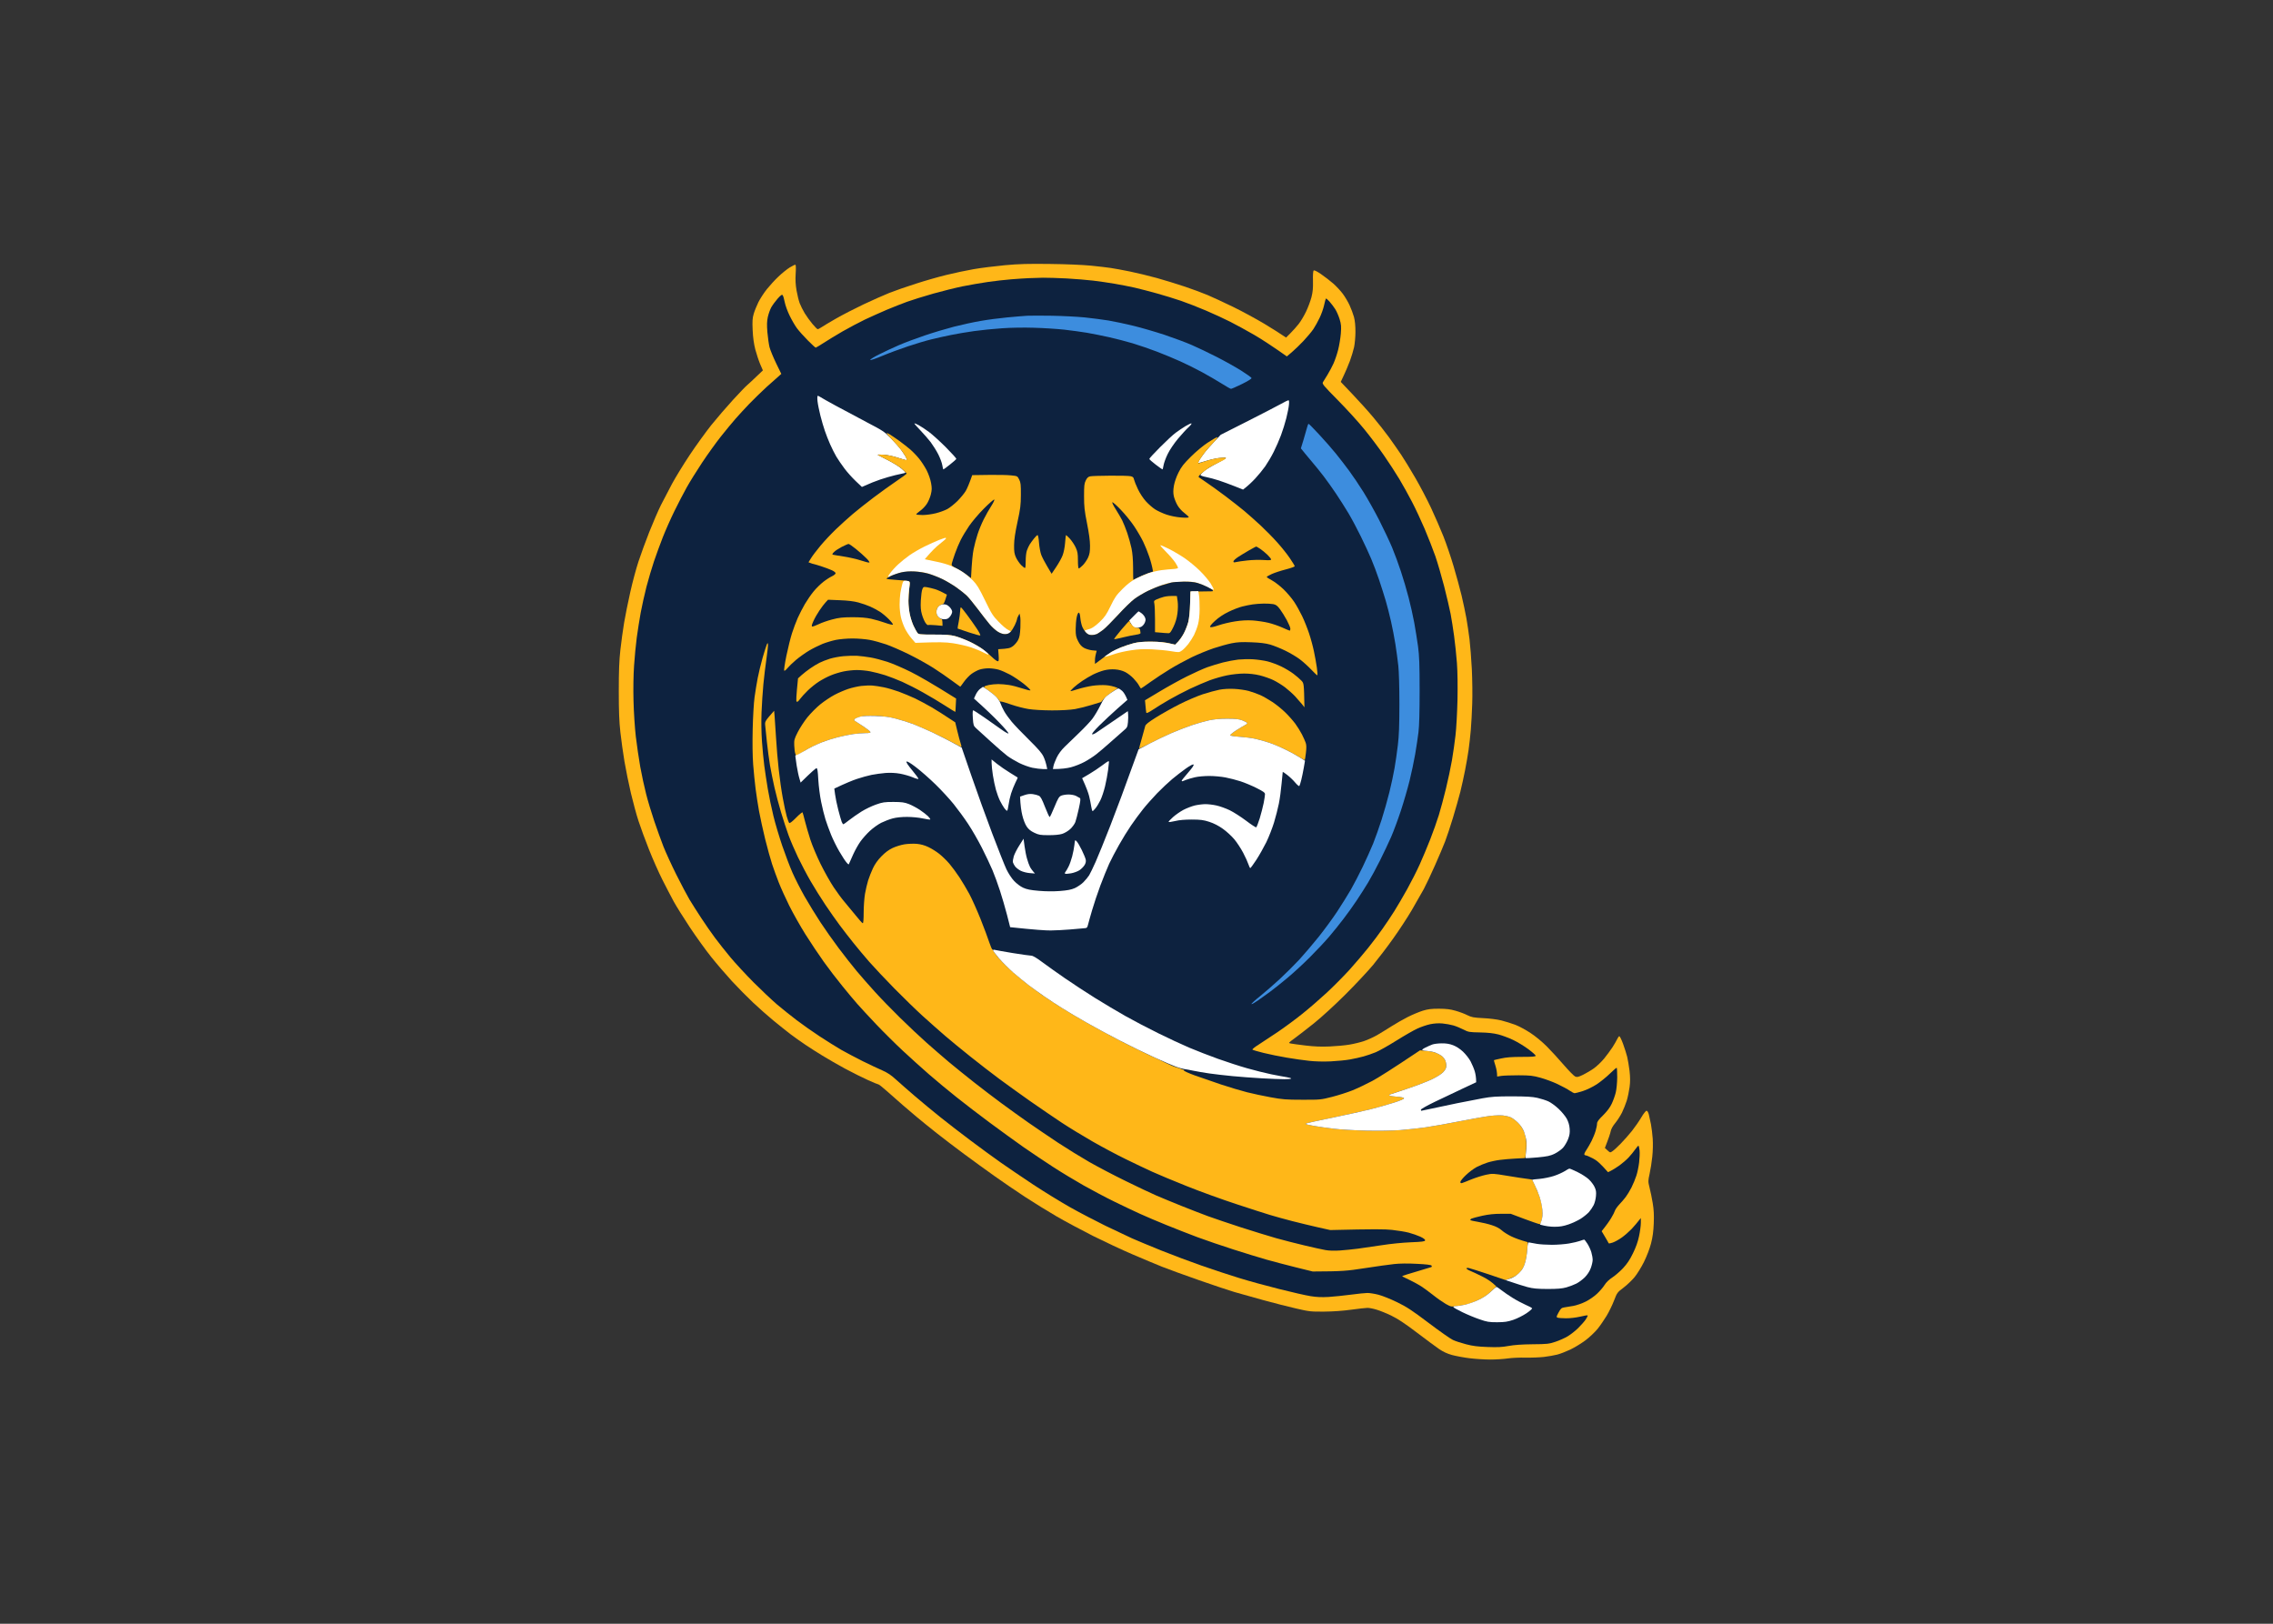 <svg clip-rule="evenodd" fill-rule="evenodd" stroke-linejoin="round" stroke-miterlimit="1.414" viewBox="0 0 560 400" xmlns="http://www.w3.org/2000/svg"><rect x="0" y="0" width="560" height="400" fill="#333333" stroke="none"/><g transform="matrix(1.35 0 0 1.35 152.343 64.918)"><g fill-rule="nonzero"><path d="m70.52.31c-1.81.17-4.36.49-5.68.72s-3.55.7-4.96 1.05c-1.41.34-3.92 1.06-5.59 1.6-1.68.53-3.87 1.3-4.88 1.7-1.01.41-3.14 1.35-4.72 2.1s-3.81 1.9-4.96 2.56c-1.14.66-2.33 1.36-2.63 1.57-.31.21-.64.38-.72.37-.09 0-.52-.43-.96-.96-.44-.52-1.07-1.4-1.41-1.95-.33-.55-.74-1.37-.92-1.84-.17-.46-.43-1.5-.57-2.31-.18-1.06-.23-1.93-.16-3.04.06-.86.04-1.6-.03-1.65s-.54.17-1.04.48-1.42 1.05-2.05 1.65c-.63.59-1.58 1.63-2.12 2.3s-1.24 1.75-1.56 2.39c-.32.65-.71 1.62-.86 2.14-.23.78-.26 1.34-.19 2.96.06 1.35.22 2.49.48 3.52.22.83.62 2.04.89 2.68l.5 1.15c-1.92 1.84-2.66 2.52-2.87 2.69-.22.17-1.38 1.37-2.56 2.66-1.19 1.3-2.98 3.38-3.98 4.62-.99 1.25-2.77 3.7-3.94 5.46s-2.62 4.13-3.24 5.28c-.61 1.14-1.53 2.9-2.04 3.91-.5 1.02-1.45 3.21-2.11 4.88s-1.54 4.08-1.96 5.36c-.42 1.27-1.1 3.79-1.5 5.59-.41 1.8-.91 4.32-1.13 5.6-.21 1.27-.52 3.5-.68 4.95-.22 1.97-.29 3.88-.29 7.52s.07 5.54.29 7.51c.16 1.45.5 3.86.75 5.36.25 1.49.78 4.08 1.17 5.75.4 1.67 1.02 3.98 1.4 5.12.37 1.14 1.23 3.48 1.91 5.19.68 1.72 1.78 4.2 2.45 5.52s1.58 3.08 2.04 3.92c.45.83 1.78 2.95 2.94 4.71 1.17 1.76 2.93 4.21 3.92 5.44.98 1.23 2.68 3.21 3.77 4.4 1.09 1.18 2.83 2.94 3.86 3.91s2.7 2.45 3.71 3.28c1.02.84 2.43 1.96 3.13 2.5.7.53 1.93 1.4 2.72 1.93s2.19 1.43 3.12 1.99c.92.57 2.75 1.62 4.07 2.34 1.32.71 3.21 1.66 4.2 2.1.99.45 1.87.81 1.96.81s.87.63 1.73 1.4c.87.77 2.08 1.83 2.68 2.36.61.53 1.75 1.51 2.55 2.17.79.66 2.44 2 3.67 2.97s3.5 2.7 5.04 3.84 4.02 2.94 5.52 4c1.49 1.06 3.97 2.75 5.51 3.76s4.13 2.61 5.76 3.56c1.63.94 4.65 2.56 6.71 3.6 2.07 1.03 5.27 2.53 7.12 3.32 1.85.8 4.29 1.82 5.44 2.28 1.14.45 4.2 1.57 6.79 2.47 2.6.91 5.48 1.87 6.4 2.14s3.26.92 5.2 1.46c1.93.53 4.66 1.23 6.07 1.55 2.41.56 2.71.59 5.12.57 1.62-.01 3.44-.14 4.96-.35 1.31-.18 2.65-.33 2.95-.33.31-.01 1.07.14 1.68.33.62.18 1.84.68 2.72 1.11 1.15.56 2.44 1.41 4.61 3.06 1.66 1.26 3.49 2.62 4.08 3.02.72.49 1.48.84 2.34 1.08.71.19 2.15.46 3.2.59 1.06.13 2.75.24 3.76.24s2.45-.09 3.2-.2c.74-.11 2.22-.18 3.27-.15 1.06.02 2.57-.04 3.36-.13.79-.1 1.87-.28 2.4-.42.53-.13 1.61-.55 2.4-.92.79-.38 2.05-1.15 2.79-1.71s1.72-1.49 2.19-2.07c.46-.57 1.2-1.65 1.65-2.39.45-.75 1.06-2.01 1.36-2.8.54-1.4.58-1.47 1.71-2.32.64-.48 1.54-1.35 2.02-1.92.47-.57 1.25-1.83 1.73-2.8.51-1.04 1.04-2.41 1.28-3.35.3-1.15.44-2.18.5-3.68.06-1.53.01-2.5-.19-3.68-.14-.88-.4-2.14-.57-2.79-.29-1.18-.29-1.23 0-2.56.17-.75.39-2.15.49-3.12.11-1.02.14-2.39.08-3.28-.06-.83-.2-2.02-.32-2.64-.12-.61-.3-1.42-.39-1.79-.11-.42-.27-.68-.42-.68-.13 0-.57.55-.97 1.24-.4.68-1.16 1.77-1.68 2.43-.53.66-1.44 1.7-2.03 2.3-.59.61-1.27 1.24-1.52 1.4-.43.3-.44.3-.92-.14l-.48-.44c.73-1.86.99-2.68 1.06-3.04.07-.39.38-.96.81-1.48.38-.46.94-1.32 1.24-1.91.29-.6.69-1.59.88-2.2.19-.62.42-1.73.52-2.48.13-1 .12-1.78-.01-2.96-.11-.88-.3-2.03-.43-2.56-.13-.52-.47-1.59-.75-2.36s-.59-1.4-.68-1.4c-.08-.01-.26.23-.39.52-.14.29-.52.96-.86 1.49-.34.52-1.03 1.45-1.52 2.06-.5.6-1.34 1.41-1.86 1.78-.53.38-1.43.91-2 1.19-.88.42-1.1.47-1.44.31-.22-.1-1.15-1.05-2.08-2.12-.92-1.07-2.32-2.6-3.11-3.39-.82-.82-2.1-1.88-2.97-2.44-.83-.55-2.07-1.22-2.75-1.48-.69-.26-1.84-.62-2.56-.8-.76-.19-2.17-.37-3.32-.42-1.75-.09-2.11-.16-2.88-.54-.48-.25-1.45-.61-2.16-.81-.97-.28-1.69-.36-3.04-.37-1.4 0-2 .08-2.95.37-.66.21-1.89.72-2.72 1.14-.84.43-2.17 1.18-2.96 1.69s-1.98 1.23-2.64 1.62c-.66.38-1.74.87-2.4 1.09s-1.84.51-2.63.64c-.8.14-2.42.29-3.6.34-1.55.07-2.8.02-4.4-.17-1.23-.15-2.45-.31-2.72-.37-.48-.09-.47-.1.72-.97.66-.48 2.24-1.71 3.52-2.73 1.34-1.07 3.74-3.27 5.69-5.21 1.86-1.85 4.15-4.3 5.1-5.44.94-1.15 2.59-3.3 3.65-4.8 1.07-1.49 2.6-3.83 3.4-5.19.8-1.37 1.78-3.09 2.19-3.84.4-.75 1.32-2.69 2.04-4.32.72-1.62 1.56-3.6 1.86-4.39.31-.8.95-2.74 1.43-4.32s1.08-3.71 1.34-4.72c.25-1.01.64-2.77.86-3.91.23-1.15.52-2.84.65-3.76s.31-2.54.4-3.6c.09-1.05.21-3.21.26-4.79.06-1.59.02-4.43-.07-6.32-.1-1.89-.29-4.34-.42-5.43-.14-1.1-.39-2.83-.57-3.84s-.58-2.88-.88-4.16c-.31-1.27-.96-3.68-1.46-5.35-.49-1.67-1.33-4.12-1.85-5.44-.53-1.32-1.54-3.66-2.26-5.2-.72-1.53-2.02-4.02-2.89-5.51-.87-1.5-2.01-3.37-2.54-4.16s-1.53-2.23-2.23-3.2c-.7-.96-2-2.62-2.89-3.67-.88-1.06-2.58-2.94-3.77-4.19l-2.16-2.27c.92-1.93 1.41-3.11 1.68-3.85.28-.75.61-1.87.75-2.48.13-.62.25-1.88.25-2.8 0-1.11-.09-2.03-.27-2.72-.16-.57-.52-1.54-.81-2.16-.28-.61-.84-1.55-1.23-2.07-.39-.53-1.18-1.37-1.74-1.87-.57-.49-1.57-1.27-2.23-1.72-.83-.56-1.25-.76-1.36-.64-.09.09-.14.88-.11 1.87.03 1.33-.03 2-.28 3-.19.7-.63 1.89-.99 2.63-.36.75-.96 1.76-1.34 2.24s-1.05 1.24-1.5 1.68l-.8.8c-1.07-.73-2.56-1.66-4.01-2.54-1.46-.87-4.01-2.26-5.68-3.07s-3.76-1.78-4.64-2.15-2.75-1.07-4.16-1.54c-1.4-.47-3.71-1.18-5.11-1.57-1.41-.39-3.6-.92-4.88-1.18-1.27-.26-2.86-.55-3.52-.65s-2.28-.29-3.59-.42c-1.39-.14-4.54-.28-7.44-.31-4.04-.05-5.68-.01-8.31.23z" fill="#ffb718"/><path d="m74.91 2.67c-.61.02-2.05.12-3.2.21-1.14.09-3.08.31-4.31.49s-3.28.53-4.56.79-3.72.87-5.44 1.35c-1.71.49-3.83 1.15-4.71 1.47s-2.54.97-3.68 1.45c-1.14.49-2.94 1.29-4 1.79-1.05.51-2.89 1.48-4.08 2.16-1.18.69-2.75 1.63-3.47 2.11-.73.47-1.38.86-1.44.86-.07.01-.71-.59-1.44-1.32-.72-.72-1.61-1.72-1.97-2.2s-.97-1.53-1.35-2.32c-.39-.79-.79-1.9-.9-2.48-.11-.57-.27-1.13-.37-1.25-.13-.16-.33-.03-.93.64-.41.47-.93 1.18-1.15 1.57-.22.4-.5 1.19-.63 1.76-.17.81-.19 1.43-.08 2.8.09.97.26 2.19.39 2.72.14.53.68 1.84 1.2 2.92l.95 1.95c-.8.69-1.79 1.58-2.72 2.42-.92.85-2.32 2.21-3.12 3.04-.79.82-1.91 2.04-2.49 2.7s-1.8 2.13-2.7 3.27c-.91 1.15-2.46 3.31-3.45 4.8-.99 1.5-2.24 3.51-2.78 4.48-.54.96-1.55 2.91-2.24 4.31-.69 1.41-1.65 3.57-2.13 4.8s-1.21 3.21-1.61 4.4c-.4 1.18-1.01 3.27-1.37 4.63-.35 1.37-.82 3.49-1.05 4.72-.22 1.23-.55 3.28-.72 4.56-.17 1.27-.39 3.57-.49 5.11-.12 1.71-.16 4.24-.1 6.48.05 2.02.24 4.93.42 6.47s.55 4.02.81 5.52c.27 1.49.75 3.72 1.07 4.95.31 1.23.98 3.46 1.49 4.96.51 1.49 1.26 3.58 1.67 4.63.42 1.06 1.47 3.36 2.35 5.12s1.97 3.81 2.41 4.56c.45.74 1.41 2.26 2.13 3.35.72 1.1 1.84 2.72 2.5 3.6.65.88 1.94 2.5 2.85 3.6.92 1.1 2.82 3.15 4.23 4.57 1.41 1.41 3.32 3.21 4.24 4 .93.78 2.54 2.08 3.6 2.88 1.05.8 2.96 2.14 4.24 2.98 1.27.83 3.03 1.93 3.91 2.44.88.5 2.65 1.43 3.92 2.07 1.28.63 2.89 1.39 3.59 1.69.93.41 1.58.84 2.47 1.66.67.6 2.22 1.97 3.46 3.03 1.23 1.05 3.31 2.78 4.63 3.83 1.32 1.06 3.8 2.97 5.52 4.26 1.71 1.29 4.2 3.1 5.52 4.03 1.31.92 3.98 2.73 5.91 4.01 1.94 1.28 4.96 3.13 6.72 4.13 1.76.99 4.67 2.51 6.47 3.39 1.81.87 3.98 1.9 4.84 2.29.86.38 3.23 1.37 5.28 2.2 2.04.82 5.41 2.08 7.47 2.8 2.07.72 5.13 1.73 6.8 2.24 1.67.52 4.94 1.42 7.27 2 2.33.59 4.92 1.18 5.76 1.31 1.1.18 2.01.22 3.28.15.97-.06 2.8-.25 4.08-.42 1.27-.17 2.64-.31 3.03-.31.4 0 1.3.14 2 .32.71.18 2.23.79 3.4 1.36 1.77.86 2.72 1.49 5.76 3.78 2 1.51 3.99 2.91 4.43 3.11.44.21 1.52.56 2.4.79 1.22.32 2.15.44 3.92.5 1.82.07 2.65.03 3.84-.19 1.03-.19 2.43-.29 4.39-.31 2.66-.02 2.98-.06 4.16-.45.7-.23 1.71-.68 2.24-1s1.38-.98 1.89-1.48c.52-.51 1.15-1.22 1.4-1.59.26-.38.41-.71.35-.75-.07-.04-.7.07-1.4.24-.74.17-1.82.3-2.56.29-.7 0-1.4-.06-1.54-.12-.23-.09-.2-.21.2-.94.4-.74.54-.85 1.06-.93.33-.05 1.07-.17 1.64-.27s1.58-.45 2.24-.78 1.6-.97 2.09-1.45c.5-.47 1.11-1.18 1.36-1.59.29-.47.82-.98 1.42-1.37.53-.35 1.41-1.11 1.96-1.7.72-.77 1.23-1.52 1.8-2.7.55-1.12.91-2.13 1.12-3.16.18-.84.32-1.92.32-2.4v-.88c-.68.87-1.23 1.51-1.67 1.98-.45.47-1.24 1.17-1.77 1.55-.52.38-1.28.8-1.68.94-.39.14-.73.2-.75.13s-.32-.59-.66-1.16l-.62-1.04c.9-1.12 1.42-1.87 1.74-2.4s.63-1.14.69-1.36c.07-.22.42-.72.79-1.12.38-.39.9-1 1.17-1.36.27-.35.75-1.14 1.06-1.75.31-.62.71-1.59.89-2.16.19-.57.41-1.65.5-2.4s.13-1.74.08-2.2-.14-.84-.21-.85c-.06 0-.33.31-.59.68-.26.38-.8 1.04-1.2 1.47s-1.16 1.08-1.69 1.46c-.52.37-1.21.8-1.52.95l-.55.27c-1.51-1.72-2.09-2.18-2.81-2.54-.57-.29-1.12-.53-1.23-.52-.11 0-.24-.07-.28-.16-.05-.09.12-.47.38-.84.25-.37.67-1.11.94-1.64.26-.53.6-1.35.74-1.84.14-.48.26-1.07.26-1.32 0-.33.26-.7 1.09-1.51.74-.74 1.26-1.42 1.59-2.12.27-.57.61-1.51.74-2.08.14-.58.25-1.79.26-2.72 0-.92-.04-1.71-.09-1.76-.04-.04-.6.43-1.24 1.06-.63.62-1.73 1.51-2.43 1.97-.75.48-1.8.99-2.52 1.22-.68.21-1.35.39-1.48.39s-.55-.21-.92-.47-1.36-.79-2.2-1.19c-.83-.4-2.24-.92-3.12-1.16-1.4-.39-1.89-.44-3.99-.45-1.32 0-2.74.05-3.16.11l-.76.12c0-.74-.14-1.41-.31-1.96-.18-.55-.3-1.01-.28-1.03.01-.02.6-.16 1.31-.31.92-.21 1.98-.29 3.8-.29 1.9 0 2.51-.05 2.51-.21 0-.11-.59-.64-1.32-1.18-.72-.54-1.96-1.3-2.75-1.68-.8-.38-2.02-.84-2.72-1.02-.91-.23-1.89-.34-3.36-.37-1.97-.04-2.13-.06-3.04-.53-.53-.27-1.35-.61-1.84-.75-.48-.14-1.38-.3-2-.36-.72-.06-1.51-.01-2.23.14-.62.13-1.66.49-2.32.79s-2.39 1.29-3.84 2.2-3.14 1.86-3.76 2.12c-.61.25-1.62.6-2.24.77-.61.17-1.73.42-2.47.55-.75.14-2.34.29-3.52.35-1.3.06-2.86.02-3.92-.1-.97-.1-2.8-.36-4.08-.58-1.27-.21-3.18-.6-4.23-.86-1.06-.26-1.98-.53-2.05-.6s.43-.48 1.12-.91c.68-.43 2.25-1.47 3.48-2.3s3.25-2.32 4.48-3.31c1.23-.98 3.25-2.73 4.48-3.87s3.1-3.03 4.16-4.19c1.05-1.17 2.58-2.96 3.4-3.99.82-1.02 2.02-2.61 2.66-3.54.65-.92 1.61-2.36 2.13-3.19.53-.84 1.58-2.64 2.34-4 .75-1.36 1.78-3.38 2.27-4.48.5-1.1 1.36-3.15 1.91-4.55.55-1.41 1.27-3.43 1.59-4.48.32-1.06.91-3.21 1.29-4.8.39-1.58.88-3.92 1.1-5.19.22-1.28.51-3.33.65-4.56.15-1.23.3-4.11.36-6.39.05-2.6.02-5.15-.1-6.8-.11-1.45-.34-3.68-.52-4.95-.17-1.28-.46-3.08-.63-4-.18-.92-.71-3.19-1.18-5.04-.48-1.84-1.2-4.33-1.61-5.51-.42-1.19-1.29-3.42-1.94-4.96-.66-1.54-1.7-3.77-2.32-4.95-.61-1.19-1.66-3.06-2.31-4.16-.66-1.1-1.93-3.06-2.83-4.35-.89-1.3-2.49-3.42-3.55-4.72-1.05-1.3-3.23-3.69-4.84-5.32-2.66-2.69-2.9-2.99-2.73-3.28.11-.17.49-.78.84-1.36.35-.57.84-1.5 1.1-2.07.26-.58.64-1.69.84-2.48s.42-2.12.49-2.96c.1-1.3.07-1.68-.22-2.64-.19-.61-.55-1.44-.81-1.84-.25-.39-.71-1-1.03-1.36-.31-.35-.6-.6-.66-.56-.05.05-.2.59-.33 1.2-.13.62-.5 1.66-.82 2.32-.31.66-.83 1.59-1.15 2.07-.33.48-1.13 1.44-1.79 2.14s-1.61 1.62-2.12 2.05l-.92.78c-2.79-1.97-4.67-3.18-5.99-3.95-1.32-.76-3.27-1.83-4.32-2.36-1.06-.54-3.05-1.46-4.44-2.05-1.38-.59-3.43-1.39-4.56-1.78-1.12-.38-3.08-.99-4.35-1.34-1.28-.36-3.11-.83-4.08-1.06-.97-.22-2.62-.54-3.68-.72-1.05-.18-2.82-.44-3.92-.57-1.09-.13-3.29-.31-4.87-.4-1.58-.08-3.53-.14-4.32-.13-.79.02-1.94.05-2.56.08z" fill="#0d223f"/><path d="m74.59 9.53c-.61.04-2.27.17-3.68.31-1.4.13-3.6.42-4.87.65-1.28.22-3.44.69-4.8 1.04s-3.77 1.07-5.36 1.61c-1.58.53-3.7 1.33-4.71 1.77s-2.61 1.18-3.56 1.66c-.95.47-1.68.93-1.64 1.02.05.09.99-.23 2.2-.74 1.16-.49 3.27-1.27 4.68-1.74 1.4-.47 3.35-1.05 4.31-1.28.97-.24 2.59-.6 3.6-.8 1.01-.21 2.88-.52 4.16-.7 1.27-.18 3.54-.41 5.04-.51 1.62-.12 4.01-.16 5.91-.1 1.76.05 4.24.21 5.52.35 1.27.14 3.14.4 4.16.57 1.01.18 2.81.53 3.99.8 1.19.26 3.13.77 4.32 1.12 1.19.36 3.2 1.05 4.48 1.54 1.27.49 3.18 1.28 4.23 1.76 1.06.47 2.86 1.37 4 1.99 1.15.63 2.75 1.56 3.56 2.07.81.52 1.57.94 1.68.95.11 0 1.01-.4 2-.88 1.06-.52 1.78-.97 1.75-1.09-.03-.11-.88-.72-1.88-1.35-1.01-.64-3.02-1.76-4.47-2.5s-3.5-1.72-4.56-2.18c-1.05-.46-3.28-1.29-4.95-1.85-1.67-.55-4.23-1.3-5.68-1.65-1.45-.36-3.5-.79-4.56-.97-1.05-.17-3.03-.43-4.39-.57-1.37-.13-4.03-.27-5.92-.3s-3.94-.03-4.56 0z" fill="#3d8dde"/><path d="m36.35 25.14c.06.55.3 1.72.52 2.6s.59 2.14.82 2.8c.22.66.66 1.77.97 2.47.31.71.82 1.71 1.13 2.24.32.53.98 1.5 1.48 2.16.49.66 1.41 1.68 2.04 2.28l1.14 1.08c1.43-.65 2.52-1.08 3.36-1.36s2.06-.64 2.72-.79 1.38-.31 1.6-.36c.39-.08.37-.1-.4-.79-.44-.4-1.59-1.11-2.56-1.6s-1.8-.92-1.84-.97.46-.05 1.12-.01c.72.05 1.78.28 2.64.57.79.27 1.49.46 1.56.42.06-.04-.04-.34-.23-.67-.2-.33-.6-.92-.89-1.32-.3-.39-1.1-1.29-1.79-2-1.17-1.2-1.44-1.38-4.43-2.94-1.75-.92-4.29-2.28-5.66-3.02-1.36-.74-2.62-1.45-2.79-1.57-.18-.12-.39-.22-.47-.22s-.1.43-.04 1zm84.61.46c-.61.34-3.35 1.76-6.07 3.14l-4.96 2.51c-1.86 1.95-2.7 2.92-3.07 3.42s-.77 1.06-.88 1.26-.17.4-.13.44c.05.05.62-.09 1.28-.31s1.74-.47 2.4-.56 1.26-.12 1.33-.05-.62.49-1.52.95c-.91.46-1.99 1.1-2.4 1.44s-.73.68-.7.77c.02.09.5.25 1.07.36.56.11 1.6.39 2.3.62s1.98.7 2.84 1.04l1.56.62c.93-.71 1.66-1.42 2.22-2.02.57-.61 1.38-1.6 1.82-2.22.43-.62 1.13-1.8 1.55-2.64.42-.83 1.02-2.2 1.33-3.04.31-.83.75-2.23.97-3.11s.44-1.98.48-2.44c.06-.59.03-.84-.11-.83-.1.01-.69.3-1.31.65zm-66.93 3.58c-.04.04.44.59 1.06 1.23s1.48 1.63 1.92 2.2c.43.58 1.06 1.58 1.39 2.24s.66 1.54.72 1.96c.07.42.16.76.2.76.05 0 .59-.4 1.2-.89.62-.48 1.14-.95 1.16-1.04.02-.08-.84-1.03-1.92-2.12-1.08-1.08-2.46-2.33-3.08-2.79-.61-.45-1.45-1.01-1.86-1.23-.4-.22-.76-.36-.79-.32zm49.48.49c-.51.31-1.33.86-1.81 1.22-.49.36-1.77 1.55-2.84 2.63-1.08 1.08-1.96 2.04-1.96 2.13s.52.56 1.16 1.04 1.19.88 1.24.88c.04 0 .13-.34.2-.76s.4-1.33.75-2.04c.36-.75 1.14-1.9 1.88-2.8.7-.83 1.57-1.78 1.94-2.11.36-.33.6-.64.52-.68s-.56.18-1.08.49z" fill="#fff"/><path d="m125.68 29.94c-.09.37-.38 1.38-.64 2.23l-.48 1.56c.56.71 1.27 1.56 1.93 2.34.67.78 1.68 2.03 2.25 2.78s1.57 2.15 2.22 3.12c.65.96 1.67 2.58 2.28 3.59.6 1.01 1.62 2.92 2.26 4.24.65 1.32 1.5 3.15 1.89 4.08.4.92 1.04 2.65 1.44 3.83.4 1.19.95 2.92 1.22 3.84s.7 2.61.96 3.76c.26 1.14.62 3.01.8 4.15.18 1.15.42 2.91.53 3.92.12 1.11.2 3.91.2 7.04-.01 3.96-.07 5.74-.29 7.51-.15 1.27-.42 3.15-.6 4.16-.17 1.01-.59 2.99-.94 4.39-.35 1.41-.99 3.68-1.43 5.04-.43 1.36-1.13 3.3-1.53 4.32-.41 1.01-1.27 2.91-1.9 4.23s-1.61 3.19-2.16 4.16c-.56.97-1.68 2.76-2.49 4-.81 1.23-2.34 3.31-3.39 4.63-1.06 1.32-2.65 3.19-3.54 4.16-.9.97-2.51 2.57-3.58 3.56-1.08 1-2.7 2.4-3.59 3.12-.9.72-1.6 1.37-1.56 1.43.04.07.55-.22 1.15-.63.59-.41 1.61-1.15 2.27-1.63.66-.49 2.07-1.61 3.12-2.49 1.06-.88 2.9-2.57 4.09-3.76s2.78-2.88 3.53-3.76 1.94-2.35 2.64-3.28c.71-.92 1.79-2.43 2.4-3.35.62-.93 1.56-2.4 2.09-3.28s1.5-2.68 2.16-4 1.58-3.26 2.04-4.31c.46-1.06 1.26-3.22 1.78-4.8s1.23-4.03 1.58-5.44c.35-1.4.81-3.6 1.03-4.87.22-1.28.49-3.08.6-4 .14-1.1.21-3.72.21-7.59 0-4.83-.06-6.31-.29-8.08-.17-1.18-.47-3.13-.69-4.31-.22-1.19-.67-3.24-1.02-4.56-.34-1.32-.97-3.48-1.41-4.79-.43-1.32-1.16-3.3-1.62-4.4s-1.52-3.33-2.34-4.96c-.83-1.62-2.14-3.96-2.91-5.19s-1.94-2.96-2.59-3.84-1.73-2.28-2.41-3.12c-.67-.83-2.04-2.4-3.05-3.48-1-1.08-1.87-1.96-1.93-1.96-.07 0-.2.31-.29.69z" fill="#3d8dde"/><path d="m48.96 30.96c-.01.08.54.71 1.22 1.41.68.71 1.54 1.75 1.91 2.32s.62 1.09.55 1.16c-.06.06-.76-.11-1.55-.38-.87-.3-1.92-.53-2.64-.58-.66-.04-1.16-.04-1.12.01s.87.48 1.84.97 2.14 1.21 2.6 1.61.84.78.84.85-.82.68-1.84 1.36c-1.01.68-2.9 2.04-4.2 3.02s-3 2.33-3.79 3-2.15 1.9-3.02 2.73c-.88.84-2.16 2.2-2.86 3.04-.69.83-1.48 1.86-1.73 2.28l-.47.76c.62.24.85.31.92.31.06 0 .67.18 1.36.4.68.22 1.56.55 1.96.73.39.17.71.42.71.55 0 .14-.3.39-.67.56-.38.18-1.1.64-1.6 1.04-.51.4-1.29 1.17-1.74 1.72-.46.55-1.16 1.58-1.58 2.28-.41.7-1 1.85-1.32 2.56-.31.7-.78 1.96-1.05 2.8-.27.83-.72 2.68-1.02 4.1-.29 1.43-.47 2.65-.4 2.72s.32-.12.56-.42.94-.99 1.57-1.52 1.71-1.3 2.4-1.71 1.8-.96 2.46-1.23c.66-.26 1.75-.59 2.43-.73.71-.14 2.03-.26 3.04-.26 1 0 2.41.12 3.16.26s2.08.51 2.96.81 2.75 1.12 4.16 1.81c1.4.69 3.42 1.81 4.47 2.48 1.06.68 2.59 1.73 3.4 2.34.81.6 1.5 1.1 1.52 1.1.02.01.33-.4.68-.9.35-.49.96-1.14 1.36-1.43.39-.29 1.04-.64 1.44-.78.39-.14 1.15-.25 1.68-.25.52 0 1.35.11 1.84.25.48.14 1.42.55 2.07.9.66.35 1.8 1.12 2.54 1.7.73.59 1.27 1.12 1.19 1.17-.07.06-.74-.1-1.49-.35-.74-.25-1.82-.53-2.4-.62-.57-.09-1.45-.17-1.95-.17-.51 0-1.28.07-1.72.16s-.84.23-.88.32c-.05.09.26.37.68.63.41.26 1.06.78 1.44 1.16s.68.74.68.81c0 .06.12.11.28.11.15-.01 1 .24 1.87.55.88.31 2.29.67 3.12.81.95.15 2.57.24 4.32.25 1.78 0 3.31-.09 4.2-.24.77-.14 2.1-.47 2.96-.74.85-.27 1.63-.51 1.71-.52.09-.01.29-.22.44-.46.16-.25.83-.82 1.49-1.28l1.21-.84c-.82-.34-1.56-.47-2.18-.52-.61-.05-1.73 0-2.47.11-.75.11-1.96.39-2.68.62-.72.24-1.32.39-1.32.35-.01-.05.26-.34.59-.65s1.04-.86 1.57-1.21c.52-.36 1.41-.88 1.96-1.16.54-.27 1.44-.62 1.99-.76.65-.17 1.37-.23 2.04-.18.68.05 1.32.22 1.84.48.44.22 1.13.75 1.53 1.18.41.43.86 1.01 1 1.3.15.28.31.52.35.52s.82-.53 1.72-1.18c.9-.64 2.5-1.7 3.56-2.34 1.05-.65 2.85-1.62 3.99-2.18 1.15-.55 2.95-1.29 4-1.64 1.06-.35 2.53-.76 3.28-.91 1.05-.21 1.87-.25 3.6-.18 1.6.06 2.57.18 3.43.42.66.19 1.92.7 2.8 1.13s2.07 1.14 2.64 1.58c.57.43 1.49 1.26 2.04 1.84s1.05 1.06 1.12 1.06c.06 0 .03-.63-.08-1.4s-.35-2.12-.54-3c-.18-.88-.58-2.35-.89-3.27-.31-.93-.87-2.33-1.25-3.12s-1.04-1.98-1.48-2.64-1.33-1.7-1.98-2.32c-.65-.61-1.59-1.33-2.1-1.6-.5-.26-.91-.53-.91-.6 0-.06.41-.3.91-.53.51-.23 1.66-.61 2.56-.84s1.64-.5 1.64-.58c0-.09-.39-.74-.87-1.44-.47-.71-1.5-2-2.29-2.88-.78-.88-2.17-2.29-3.08-3.14-.92-.85-2.25-2.03-2.95-2.62-.71-.59-2.25-1.8-3.44-2.7-1.19-.89-2.73-2.01-3.44-2.48-.7-.47-1.35-.91-1.44-.99-.1-.08.06-.32.4-.62.31-.27.89-.72 1.28-1 .4-.28 1.33-.78 2.08-1.12.86-.4 1.3-.68 1.2-.77s-.63-.08-1.36.02c-.66.09-1.72.34-2.36.56-.64.21-1.19.39-1.24.39-.04 0-.08-.07-.08-.16s.31-.61.68-1.16 1.21-1.57 1.88-2.26c.75-.79 1.08-1.24.88-1.19-.18.04-.97.5-1.76 1.02-.82.54-2.13 1.63-3.05 2.55-1.3 1.29-1.74 1.85-2.25 2.88-.39.77-.72 1.73-.84 2.4-.14.82-.14 1.33-.02 1.92.1.44.39 1.17.65 1.63.28.5.81 1.09 1.28 1.44.44.33.8.68.8.76 0 .11-.51.13-1.4.06-.83-.06-1.92-.28-2.64-.52-.69-.23-1.62-.66-2.08-.95s-1.23-.96-1.7-1.48c-.5-.55-1.11-1.48-1.46-2.22-.34-.71-.65-1.5-.71-1.76-.07-.38-.2-.51-.61-.6-.29-.07-1.96-.12-3.72-.1-1.76.01-3.41.06-3.67.12-.36.07-.57.27-.8.74-.28.55-.32.96-.32 2.88 0 1.9.08 2.64.54 4.95.36 1.79.55 3.18.55 4.08 0 1.07-.07 1.53-.35 2.16-.2.44-.63 1.07-.95 1.4-.33.33-.67.6-.75.6-.1 0-.16-.61-.16-1.48 0-1.25-.07-1.62-.41-2.36-.23-.49-.7-1.19-1.04-1.57-.35-.38-.67-.68-.71-.68-.05.01-.13.64-.18 1.41-.06.82-.25 1.76-.45 2.28-.18.48-.71 1.44-1.17 2.12-.46.69-.84 1.25-.84 1.25s-.36-.6-.79-1.33c-.44-.73-.93-1.68-1.1-2.12s-.35-1.43-.41-2.2c-.05-.77-.17-1.4-.26-1.41-.09 0-.38.27-.64.61-.27.33-.62.82-.79 1.08-.16.26-.4.77-.52 1.12-.13.35-.22 1.19-.22 1.88.01.68-.04 1.27-.11 1.31-.06.04-.38-.19-.71-.52-.32-.33-.75-.95-.95-1.39-.3-.66-.36-1.06-.35-2.24.01-1.02.19-2.26.62-4.24.53-2.42.61-3.08.62-4.95.01-1.86-.03-2.25-.31-2.8-.32-.64-.32-.64-1.52-.76-.66-.07-2.51-.11-4.12-.08l-2.93.04c-.56 1.61-.93 2.44-1.18 2.88-.26.44-.94 1.26-1.51 1.84-.58.57-1.41 1.23-1.85 1.47s-1.37.58-2.08.76c-.72.18-1.78.33-2.44.33-.63-.01-1.16-.06-1.16-.13 0-.06.32-.35.72-.64.4-.28.94-.84 1.2-1.24.27-.39.6-1.16.74-1.71.21-.86.22-1.17.05-2.12-.11-.65-.45-1.62-.8-2.32-.34-.66-.97-1.63-1.41-2.16-.43-.53-1.17-1.29-1.64-1.69s-1.36-1.09-1.97-1.54c-.62-.44-1.38-.96-1.7-1.15-.32-.2-.58-.3-.59-.23z" fill="#ffb718"/><path d="m66.72 44.71c-.95.95-2.16 2.38-2.7 3.17s-1.23 1.94-1.54 2.56-.78 1.73-1.04 2.48-.52 1.55-.58 1.8c-.09.4-.03.47.82.9.51.25 1.32.76 1.8 1.12l.88.66c.15-3.04.32-4.53.48-5.28.15-.75.47-1.97.72-2.72.24-.75.74-1.97 1.12-2.72.37-.74.99-1.84 1.38-2.44.38-.59.63-1.12.54-1.17-.08-.05-.93.69-1.88 1.64zm23.42-1.14c-.05.08.23.66.63 1.27.39.62.92 1.52 1.17 2 .24.49.66 1.53.93 2.32s.62 2.05.78 2.8c.19.92.28 2.07.29 3.56 0 1.2.02 2.19.04 2.19s.45-.2.96-.45c.51-.26 1.31-.6 1.78-.76l.86-.3c-.17-1-.43-1.93-.7-2.72-.26-.79-.76-2.02-1.1-2.72s-1.07-1.96-1.63-2.8c-.55-.83-1.66-2.2-2.46-3.03-.8-.84-1.5-1.45-1.55-1.36z" fill="#0d223f"/><path d="m58.52 50.45c-.57.22-1.76.76-2.64 1.19-.87.43-2.1 1.14-2.71 1.57-.62.43-1.55 1.18-2.08 1.67-.53.48-1.2 1.22-1.5 1.64-.4.57-.46.74-.24.64.16-.08.8-.32 1.42-.54.92-.33 1.42-.4 2.8-.41 1.28 0 1.97.08 2.95.36.71.2 1.89.67 2.64 1.03.75.37 1.9 1.06 2.56 1.53s1.48 1.12 1.82 1.44 1.27 1.44 2.06 2.5c.79 1.05 1.77 2.31 2.18 2.79.4.48 1.06 1.07 1.46 1.32.41.26.94.45 1.24.45.28 0 .66-.08.83-.16.18-.09.32-.22.32-.28 0-.07-.23-.23-.51-.35-.29-.12-1.05-.77-1.7-1.44-1.07-1.1-1.31-1.47-2.5-3.93-1.09-2.24-1.48-2.88-2.22-3.64-.5-.5-1.35-1.21-1.9-1.56-.55-.36-1.5-.85-2.12-1.11-.61-.25-1.73-.58-2.48-.72-.74-.15-1.56-.32-1.82-.38l-.46-.1c1.25-1.49 2.12-2.32 2.75-2.8.62-.48 1.13-.93 1.13-1s-.05-.12-.12-.11c-.06 0-.59.19-1.16.4z" fill="#fff"/><path d="m40.77 51.71c-.57.3-1.22.72-1.43.95-.32.33-.35.43-.16.48.13.04 1.03.18 1.99.33.97.15 2.37.47 3.12.72s1.43.42 1.52.37c.09-.04-.16-.4-.56-.79-.39-.4-1.24-1.15-1.88-1.67s-1.25-.94-1.36-.93c-.11 0-.66.25-1.24.54z" fill="#0d223f"/><path d="m98.91 51.41c-.05.04.43.59 1.07 1.23s1.39 1.52 1.68 1.96.5.87.47.96c-.03.08-.45.17-.93.19-.47.03-1.44.12-2.14.21-.71.1-1.79.36-2.4.58-.62.22-1.62.66-2.24.98-.76.39-1.54.99-2.41 1.86-1.12 1.12-1.41 1.53-2.18 3.13-.76 1.56-1.06 2-1.99 2.89-.68.65-1.34 1.12-1.73 1.25-.36.11-.75.23-.88.27-.19.06-.16.15.16.47.28.29.56.4 1 .4.32 0 .76-.09.95-.18.2-.1.71-.45 1.13-.76.42-.32 1.64-1.55 2.72-2.72 1.07-1.18 2.42-2.49 2.99-2.92s1.69-1.09 2.48-1.48 2.05-.9 2.8-1.14c1.06-.35 1.77-.46 3.27-.52 1.51-.06 2.13-.02 2.88.2.53.15 1.41.52 1.96.82s1.04.49 1.08.42c.04-.06-.22-.59-.58-1.16-.37-.57-1.25-1.61-1.97-2.31-.72-.71-1.95-1.72-2.73-2.26-.79-.54-2.1-1.31-2.9-1.71-.81-.41-1.51-.7-1.56-.66z" fill="#fff"/><path d="m115.13 52.32c-.66.38-1.58.94-2.04 1.24-.46.31-.84.66-.84.8-.01.19.1.21.51.11.29-.07 1.21-.2 2.05-.29.83-.1 2.15-.13 2.92-.08 1.06.07 1.39.05 1.4-.1 0-.11-.31-.5-.68-.86-.38-.36-.97-.85-1.32-1.08-.36-.23-.68-.42-.72-.42-.05 0-.62.31-1.28.68zm-63.48 4.04c-.57.13-1.42.42-1.88.64s-.84.45-.84.51c0 .07.84.17 1.88.23 1.03.06 2.01.17 2.17.24.22.1.27.24.21.53-.06.22-.14 1.19-.2 2.16-.08 1.32-.04 2.1.16 3.12.14.75.47 1.79.72 2.32.25.52.57 1.1.7 1.28.23.29.44.32 3.02.32 2.18 0 3.01.06 3.89.29.62.17 1.8.62 2.64 1.01.83.39 1.91 1.01 2.4 1.38.48.36 1.24 1.01 1.68 1.43s.9.76 1.04.76c.19 0 .22-.19.16-1.1l-.08-1.1c1.89-.1 2.21-.2 2.69-.56.32-.24.74-.74.94-1.11.27-.53.36-1.05.42-2.28.04-.88.02-1.82-.05-2.08l-.11-.48c-.35.62-.45.91-.45 1.04-.01.13-.19.62-.41 1.08s-.57 1.02-.79 1.24c-.28.28-.56.4-1 .4-.39 0-.86-.16-1.32-.45-.4-.25-1.06-.84-1.46-1.32-.41-.48-1.39-1.74-2.18-2.79-.79-1.06-1.72-2.18-2.06-2.5s-1.16-.97-1.82-1.44-1.81-1.16-2.56-1.53c-.75-.36-1.9-.81-2.56-1s-1.81-.37-2.55-.41c-.89-.05-1.73.01-2.4.17z" fill="#0d223f"/><path d="m51.8 58.55c-.1.38-.25 1.08-.33 1.56-.08.49-.14 1.46-.14 2.16s.11 1.75.25 2.32c.13.57.46 1.47.72 2 .25.52.79 1.33 1.19 1.8l.72.83c4.47-.17 5.44-.14 6.87.07 1.01.15 2.49.49 3.28.75.79.27 1.82.69 2.28.95s.87.42.91.35c.04-.06-.37-.45-.92-.86-.54-.42-1.68-1.07-2.51-1.47-.84-.39-2.02-.84-2.64-1.01-.88-.23-1.71-.29-3.89-.29-2.58 0-2.79-.03-3.02-.32-.13-.18-.45-.76-.7-1.28-.25-.53-.57-1.52-.7-2.2s-.24-1.76-.24-2.4.07-1.66.16-2.28c.12-.86.11-1.14-.04-1.23-.11-.07-.4-.12-.64-.12-.38-.01-.46.08-.61.67z" fill="#fff"/><path d="m100.88 58.22c-.32.09-1.08.31-1.68.49-.61.18-1.75.64-2.54 1.02-.79.39-1.91 1.05-2.48 1.48s-1.92 1.74-2.99 2.92c-1.08 1.17-2.3 2.4-2.72 2.72-.42.31-.93.66-1.13.76-.19.09-.63.18-.95.18-.45 0-.71-.11-1.04-.44-.23-.24-.54-.73-.69-1.08-.14-.35-.3-1.07-.35-1.6-.05-.63-.15-.96-.29-.96-.12 0-.28.36-.38.88-.1.48-.18 1.45-.18 2.16 0 1.08.07 1.41.44 2.15.33.64.62.98 1.09 1.24.35.19 1.01.39 1.48.44l.83.08c-.24.81-.32 1.35-.32 1.72v.68c1.93-1.44 2.74-2.01 3.04-2.2.31-.18 1.07-.55 1.68-.8.62-.25 1.66-.6 2.32-.77.89-.22 1.73-.3 3.28-.29 1.36.01 2.46.1 3.2.28l1.12.27c.81-.81 1.29-1.51 1.59-2.08.3-.58.66-1.51.81-2.08.15-.62.28-1.95.32-3.28l.07-2.24c2.91-.04 3.85-.05 3.96-.06s.17-.09.12-.18c-.04-.09-.49-.37-1-.62-.5-.25-1.31-.58-1.8-.72-.59-.17-1.43-.25-2.56-.24-.92.01-1.93.09-2.25.17z" fill="#0d223f"/><path d="m55.48 59.42c-.11.25-.23 1.17-.28 2.05-.06 1.23-.01 1.82.2 2.56.15.53.43 1.2.62 1.49s.42.5.5.45c.09-.04.72-.03 1.4.03l1.24.11c0-.93-.07-1.2-.16-1.2s-.34-.18-.56-.4c-.27-.28-.4-.58-.4-.96s.13-.69.4-.96c.21-.22.52-.4.68-.4.2 0 .36-.24.56-.88l.28-.88c-1.05-.59-1.72-.87-2.16-1.01-.44-.13-1.1-.29-1.46-.35-.63-.1-.68-.07-.86.35z" fill="#ffb718"/><path d="m104.41 59.83c0 .02-.03 1.05-.07 2.28-.03 1.32-.17 2.66-.32 3.28-.15.57-.51 1.5-.81 2.08-.3.57-.78 1.27-1.07 1.56l-.52.52c-1.86-.45-2.96-.54-4.32-.55-1.55-.01-2.39.07-3.28.29-.66.17-1.7.52-2.32.77-.61.25-1.37.62-1.68.8-.3.19-.74.48-.96.64l-.4.31c.62-.13 1.31-.35 1.92-.56.62-.22 1.95-.52 2.96-.67 1.37-.21 2.35-.25 3.84-.18 1.1.05 2.66.2 3.48.34 1.46.24 1.48.24 1.99-.12.28-.19.79-.72 1.14-1.16.34-.44.82-1.19 1.07-1.67.24-.49.57-1.35.72-1.92.18-.68.29-1.66.3-2.8.01-.97-.04-2.1-.11-2.52l-.12-.76c-1.11 0-1.44.02-1.44.04z" fill="#fff"/><path d="m99.5 60.84c-.46.13-1.06.34-1.32.47-.44.22-.47.29-.36.76.06.29.12 1.57.12 2.86v2.34c1.61.15 2.24.19 2.44.19.29.01.47-.22.92-1.15.38-.79.61-1.57.73-2.44.1-.77.12-1.66.04-2.24l-.14-.96c-1.23-.05-1.97.04-2.43.17z" fill="#ffb718"/><path d="m37.84 61.81c-.24.25-.76.93-1.14 1.5-.39.57-.89 1.45-1.11 1.96-.3.66-.36.93-.21.97.11.02.63-.16 1.16-.42.52-.26 1.64-.65 2.48-.87 1.25-.33 1.89-.4 3.67-.41 1.49 0 2.56.09 3.44.28.7.15 1.86.49 2.56.74s1.34.4 1.41.34-.25-.5-.72-.98-1.21-1.1-1.65-1.38-1.23-.71-1.76-.94c-.53-.24-1.5-.57-2.16-.75-.79-.22-1.94-.36-3.37-.41l-2.17-.09zm77.93.39c-.49.07-1.35.24-1.92.39-.57.14-1.69.57-2.48.96-.94.45-1.8 1.03-2.48 1.65-.69.64-.99 1.01-.88 1.12s.61.01 1.52-.3c.75-.26 2.12-.58 3.04-.72 1.15-.18 2.15-.23 3.2-.17.83.06 2.13.25 2.87.43.75.18 1.9.58 2.56.88s1.26.55 1.32.55c.07 0 .12-.17.12-.36 0-.2-.3-.9-.65-1.56-.36-.66-.92-1.56-1.25-2-.48-.64-.72-.82-1.23-.92-.34-.06-1.13-.11-1.74-.1-.62.01-1.52.08-2 .15z" fill="#0d223f"/><path d="m58.44 62.58c-.25.26-.38.59-.39.96 0 .4.11.69.39.97.3.29.57.4 1.04.4.52 0 .72-.1 1.04-.48.22-.27.4-.66.4-.88 0-.23-.2-.6-.48-.88-.35-.35-.63-.48-1.04-.48-.4 0-.69.12-.96.39z" fill="#fff"/><path d="m62.38 63.38c-.01.4-.13 1.29-.26 1.97-.14.68-.23 1.25-.2 1.26.02.02.92.33 2 .68 1.08.36 2.03.62 2.12.58.09-.05-.21-.64-.67-1.32-.45-.68-1.25-1.8-1.76-2.48s-.99-1.28-1.07-1.33-.15.24-.16.64z" fill="#ffb718"/><path d="m94.06 64.31-.83.84c.39.74.62 1.04.77 1.15.14.11.42.2.62.2s.56-.09.8-.21.54-.46.66-.76c.18-.46.18-.61 0-1.01-.12-.25-.42-.59-.66-.75-.24-.17-.46-.3-.49-.3-.02 0-.42.38-.87.84z" fill="#fff"/></g><path d="m93.25 65.23c.07 0 .13.09.12.2 0 .11.2.4.44.64.28.28.62.45.89.44.33 0 .46.09.52.36.04.19.08.45.08.56 0 .12-.31.23-.76.29-.42.05-1.48.27-2.36.48-.88.22-1.65.38-1.7.35-.06-.02.51-.78 1.27-1.68s1.43-1.64 1.5-1.64zm-65.94 4.24c.03.17-.09 1.32-.27 2.55s-.44 3.36-.57 4.72-.28 3.7-.34 5.19c-.06 1.65-.03 3.73.08 5.28.1 1.41.29 3.39.42 4.4s.42 2.91.64 4.23.68 3.55 1.03 4.96c.34 1.41 1.07 3.85 1.61 5.44.54 1.58 1.37 3.77 1.85 4.87s1.49 3.08 2.24 4.4 2.06 3.44 2.89 4.71c.84 1.28 2.34 3.4 3.33 4.72s2.46 3.19 3.27 4.16c.8.96 2.32 2.69 3.36 3.83 1.04 1.15 3.1 3.27 4.58 4.72 1.48 1.46 3.67 3.51 4.85 4.56 1.19 1.06 3.03 2.64 4.08 3.53 1.06.88 3.11 2.54 4.56 3.68s3.72 2.87 5.04 3.84c1.31.97 3.51 2.54 4.87 3.5 1.37.95 3.81 2.61 5.44 3.69 1.63 1.07 4.18 2.64 5.68 3.5 1.49.85 4.44 2.4 6.55 3.43 2.11 1.04 4.67 2.25 5.68 2.69 1.01.43 3.1 1.3 4.63 1.91 1.54.62 3.7 1.45 4.8 1.86 1.1.4 3.8 1.31 6 2.03 2.2.71 5.11 1.6 6.47 1.99 1.37.38 3.71.98 5.2 1.33 1.5.36 3.19.73 3.76.83.65.12 1.63.15 2.64.08.88-.06 2.35-.21 3.27-.33.93-.12 2.91-.41 4.4-.64 1.57-.25 3.8-.47 5.28-.53 2.08-.08 2.56-.15 2.6-.34.04-.16-.26-.39-.87-.68-.51-.23-1.47-.57-2.13-.74s-2.03-.39-3.04-.5c-1.29-.14-3.24-.16-11.27.03l-2.24-.5c-1.23-.28-3.35-.79-4.72-1.14-1.36-.35-3.2-.86-4.08-1.13-.87-.26-3.65-1.15-6.15-1.98-2.51-.82-6.54-2.28-8.96-3.25-2.41-.96-5.26-2.15-6.31-2.63-1.06-.48-3.25-1.52-4.88-2.32-1.63-.79-4.36-2.25-6.07-3.23-1.72-.99-4.24-2.52-5.6-3.42s-3.95-2.67-5.76-3.93c-1.8-1.27-4.35-3.1-5.67-4.08s-3.66-2.79-5.2-4.02-3.63-2.94-4.64-3.81-2.84-2.49-4.08-3.61c-1.23-1.12-3.57-3.39-5.2-5.05s-3.68-3.84-4.57-4.85c-.88-1.01-2.18-2.56-2.88-3.44-.71-.88-1.82-2.32-2.48-3.2s-1.85-2.57-2.64-3.75c-.8-1.19-2.01-3.13-2.7-4.32s-1.73-3.17-2.32-4.4-1.36-3.03-1.71-3.99c-.35-.97-.97-2.84-1.36-4.16-.4-1.32-.94-3.37-1.21-4.56-.27-1.18-.64-3.02-.82-4.07-.17-1.06-.43-2.96-.56-4.24-.14-1.27-.28-2.64-.31-3.04-.07-.68-.02-.77 1.63-2.64l.09 1.04c.05.58.17 2.34.26 3.92s.31 4.17.49 5.76c.17 1.58.5 3.92.74 5.19.23 1.28.55 2.79.72 3.36.16.57.37 1.11.45 1.2.11.1.53-.22 1.26-.96.61-.62 1.14-1.05 1.18-.96.05.09.24.81.44 1.6s.64 2.3.98 3.36c.34 1.05 1.19 3.07 1.88 4.47.7 1.41 1.77 3.32 2.39 4.24.61.92 1.52 2.15 2.02 2.72.49.57 1.39 1.67 2.01 2.43.61.77 1.18 1.4 1.27 1.4.1 0 .16-.75.16-1.95 0-1.08.11-2.61.24-3.4.14-.79.4-1.91.58-2.48s.57-1.56.87-2.2c.37-.77.88-1.5 1.55-2.18.67-.69 1.34-1.19 2.04-1.52.57-.27 1.54-.57 2.16-.67s1.62-.14 2.24-.09c.76.07 1.44.26 2.15.6.58.27 1.47.83 1.98 1.24.52.41 1.34 1.21 1.83 1.78.48.57 1.31 1.69 1.83 2.48s1.33 2.16 1.81 3.04c.47.88 1.39 2.93 2.04 4.55.65 1.63 1.37 3.56 1.6 4.28.24.73.5 1.32.59 1.32.08 0 .14.06.12.14-.03.08.35.63.84 1.22.48.59 1.56 1.69 2.39 2.44.84.75 2.1 1.81 2.8 2.35.71.55 2 1.5 2.88 2.12.88.61 2.46 1.66 3.52 2.32 1.05.66 3.1 1.88 4.56 2.71 1.45.83 4.25 2.35 6.23 3.37 1.98 1.01 4.36 2.19 5.28 2.6s2.29 1.05 3.04 1.43c.74.37 1.61.73 1.92.8.3.07.7.2.87.3.18.09.38.15.44.14.07-.02.09.03.04.12-.04.09.84.49 1.96.9 1.12.4 3.3 1.15 4.84 1.67 1.54.51 3.66 1.14 4.72 1.41 1.05.27 3 .68 4.31.92 2.12.39 2.8.45 5.76.45 3.29.01 3.4 0 5.44-.52 1.14-.29 2.83-.83 3.75-1.2.93-.38 2.55-1.15 3.6-1.71 1.06-.57 3.45-2.06 8.72-5.59l1.08.1c.59.05 1.36.2 1.72.33.35.12.83.37 1.07.54.25.17.55.52.68.78.14.27.24.74.24 1.04 0 .41-.14.72-.52 1.14-.32.37-1.11.87-2.11 1.36-.88.42-2.97 1.22-4.64 1.77s-3.08 1.02-3.12 1.04c-.04.03-.02.1.05.17.08.06.68.15 1.35.2.78.05 1.23.15 1.27.28.03.13-.64.42-1.91.82-1.08.35-3 .89-4.28 1.21-1.27.32-4.4 1-6.95 1.53-2.55.52-4.68.99-4.72 1.03-.04.05-.04.11 0 .15s.73.18 1.52.32 2.37.36 3.52.5c1.14.14 3.8.3 5.91.35 2.36.05 4.77.01 6.24-.1 1.32-.11 3.41-.33 4.64-.51s4.03-.67 6.23-1.11c2.2-.43 4.68-.87 5.52-.97.83-.1 1.9-.13 2.36-.08s1.09.2 1.4.34c.3.13.9.58 1.32.99.51.51.89 1.09 1.13 1.72s.38 1.35.4 2.08c.01.62-.03 1.46-.22 2.64l-1.71.09c-.95.05-2.26.16-2.92.25-.66.08-1.67.3-2.24.48s-1.47.55-2 .83c-.52.28-1.4.94-1.95 1.47-.55.52-1 1.08-1 1.24-.01.18.08.25.27.21.16-.04.93-.34 1.72-.67.79-.32 2-.7 2.69-.85 1.22-.25 1.29-.24 3.83.18 1.43.24 3.04.49 4.59.69l.63 1.36c.34.74.74 1.75.88 2.23.14.49.3 1.31.36 1.84.05.54.02 1.33-.09 1.8-.1.46-.25.88-.34.92-.08.04-1.33-.37-5.35-1.9h-1.76c-1.25 0-2.25.1-3.44.36-.92.21-1.8.44-1.96.52-.15.08-.25.19-.22.26.04.07.67.22 1.4.33.74.12 1.88.39 2.54.61.79.25 1.4.58 1.8.94.33.31 1.12.8 1.76 1.11.63.3 1.57.66 2.99 1.05l-.1 1.4c-.05.77-.24 1.86-.42 2.43-.24.79-.5 1.22-1.06 1.78-.51.51-1 .82-2.49 1.3l-3.12-1.06c-1.72-.57-3.32-1.08-3.56-1.13s-.44-.02-.44.07.31.29.68.44c.38.15 1.36.61 2.2 1.03.84.41 1.76.99 2.57 1.81l-.96.92c-.65.61-1.41 1.13-2.29 1.54-.73.34-1.64.7-2.04.79-.39.1-1.22.25-1.84.33-1.1.16-1.13.15-2.08-.37-.52-.3-1.57-1.02-2.31-1.62-.75-.59-1.72-1.31-2.16-1.59-.44-.29-1.38-.8-2.08-1.14-.71-.34-1.32-.63-1.36-.66-.04-.02-.04-.07 0-.11s1.19-.4 2.56-.8c1.36-.4 2.57-.76 2.68-.81.12-.05.14-.15.05-.28-.1-.13-.96-.24-2.68-.32-1.61-.09-3.11-.07-4.13.04-.88.09-3.29.43-5.36.75-3.25.51-4.14.59-9.51.61l-3.12-.77c-1.71-.43-4.12-1.06-5.36-1.41-1.23-.35-3.92-1.18-5.99-1.84s-5.02-1.67-6.56-2.24c-1.54-.58-4.09-1.57-5.67-2.22-1.59-.64-3.75-1.56-4.8-2.04-1.06-.48-3.18-1.48-4.72-2.24-1.54-.75-4.05-2.08-5.59-2.95s-4.06-2.39-5.6-3.39-3.99-2.64-5.44-3.65c-1.45-1.02-4.18-3-6.07-4.4s-4.63-3.5-6.08-4.66c-1.45-1.15-3.72-3.03-5.04-4.18s-3.47-3.09-4.79-4.32-3.49-3.38-4.82-4.78-2.89-3.09-3.47-3.75-1.81-2.13-2.74-3.28c-.94-1.14-2.45-3.12-3.36-4.39-.91-1.28-2.43-3.54-3.37-5.04-.93-1.49-2.25-3.83-2.93-5.19-.68-1.37-1.54-3.27-1.92-4.24s-.93-2.48-1.22-3.36-.86-2.93-1.26-4.55c-.4-1.63-.9-3.93-1.12-5.12-.21-1.19-.5-3.02-.63-4.08-.14-1.05-.33-3.03-.44-4.39-.12-1.55-.15-3.99-.09-6.48.05-2.2.2-4.82.34-5.83s.4-2.6.58-3.52c.17-.92.58-2.58.89-3.68.32-1.1.66-2.17.75-2.39.16-.36.19-.36.23-.08zm16.26 2.11c.62.04 1.73.18 2.48.31s2.12.49 3.04.79 2.83 1.12 4.24 1.82c1.4.7 3.85 2.08 8.31 4.88l-.06 1.2c-.03.66-.06 1.22-.08 1.24-.01.03-.85-.49-1.86-1.14s-2.81-1.73-4-2.39c-1.18-.67-2.91-1.55-3.83-1.96-.93-.41-2.33-.95-3.12-1.21-.79-.25-2.02-.57-2.72-.7-.7-.14-1.8-.24-2.44-.24s-1.71.11-2.4.25c-.68.14-1.74.46-2.35.72-.62.25-1.59.76-2.16 1.13-.57.36-1.5 1.1-2.05 1.64-.56.54-1.2 1.25-1.44 1.58-.3.42-.48.55-.59.44-.11-.12-.09-.85.25-4.24l.67-.61c.38-.33 1.07-.88 1.56-1.21.48-.34 1.24-.8 1.68-1.02s1.3-.56 1.92-.75c.61-.18 1.73-.4 2.47-.46.75-.07 1.87-.1 2.48-.07zm72.28.64c.79.05 1.98.22 2.63.38.66.17 1.78.58 2.48.92.71.34 1.71.94 2.24 1.34s1.18.96 1.44 1.24c.48.5.48.5.57 4.88l-.44-.56c-.25-.31-.81-.95-1.25-1.43-.44-.47-1.27-1.21-1.84-1.65-.57-.43-1.54-1.03-2.16-1.33-.61-.29-1.73-.68-2.47-.86-.86-.21-1.91-.33-2.84-.33-.87 0-2.16.14-3.12.33-.9.18-2.32.59-3.16.9-.83.31-2.45 1.01-3.6 1.55-1.14.55-2.87 1.45-3.83 2.01-.97.56-2.28 1.36-2.92 1.79-.76.51-1.18.71-1.23.57-.03-.11-.1-.66-.24-2.27l2.67-1.6c1.46-.88 3.71-2.12 4.99-2.76s2.93-1.38 3.68-1.66c.75-.27 2.04-.66 2.88-.88.84-.21 2.09-.45 2.8-.53.7-.07 1.92-.1 2.72-.05zm-69.48 4.79c.48.04 1.42.18 2.08.32.66.13 1.88.49 2.72.79.83.31 2.16.86 2.96 1.23.79.38 2.15 1.11 3.03 1.62.88.52 2.21 1.34 4.32 2.75l.38 1.58c.21.88.48 1.88.6 2.23s.18.66.14.68-.78-.35-1.64-.82-2.49-1.3-3.64-1.83c-1.14-.53-2.72-1.21-3.51-1.52-.8-.3-2.2-.74-3.12-.98-1.11-.28-2.3-.46-3.52-.52-1.11-.05-2.19-.02-2.72.09-.48.1-1.02.29-1.2.43-.31.24-.31.25-.01.44.17.11.85.55 1.51.99s1.23.89 1.25 1c.04.14-.22.2-.91.2-.53 0-1.52.08-2.2.17-.68.1-1.96.35-2.84.58-.87.22-2.13.62-2.79.88-.66.27-1.56.66-2 .89-.44.22-1.25.68-2.8 1.64l-.16-.4c-.09-.22-.18-.9-.2-1.5-.04-1.01.01-1.2.64-2.44.37-.73 1.16-1.95 1.75-2.69.6-.74 1.67-1.82 2.39-2.4.71-.57 1.86-1.34 2.56-1.71.69-.37 1.81-.85 2.49-1.08s1.76-.47 2.4-.55c.64-.07 1.56-.11 2.04-.07z" fill="#ffb718"/><path d="m66.05 77.59c-.27.19-.64.67-.82 1.07l-.33.72c2.18 1.95 3.63 3.35 4.61 4.38.99 1.02 1.75 1.91 1.68 1.99-.06.07-.65-.26-1.31-.74s-2.05-1.45-3.08-2.17c-1.04-.72-1.95-1.31-2.04-1.31-.1 0-.13.51-.07 1.4.09 1.31.13 1.43.6 1.87.28.25 1.48 1.35 2.67 2.43 1.18 1.08 2.55 2.26 3.03 2.62.49.36 1.46.94 2.16 1.29.71.35 1.79.74 2.4.87.62.13 1.48.23 1.92.24h.8c-.2-1.06-.44-1.76-.67-2.24-.31-.68-.94-1.4-2.68-3.12-1.25-1.23-2.67-2.71-3.14-3.28-.48-.57-1.1-1.43-1.37-1.92-.27-.48-.57-1.13-.67-1.43-.1-.31-.45-.84-.78-1.18s-1.01-.89-1.51-1.23l-.91-.61zm23.79.79c-1.1.78-1.23.94-1.9 2.29-.39.8-1.04 1.88-1.43 2.4s-1.47 1.66-2.39 2.54-2.12 2.03-2.65 2.56c-.63.61-1.16 1.33-1.48 2-.27.57-.54 1.27-.59 1.56l-.09.52c1.55 0 2.57-.15 3.28-.33.7-.18 1.82-.62 2.48-.98.66-.35 1.63-.98 2.15-1.39.53-.41 1.68-1.39 2.56-2.18s1.94-1.73 2.36-2.08c.72-.6.77-.69.86-1.6.05-.52.06-1.19.03-1.48l-.05-.53c-3.72 2.52-5.14 3.49-5.56 3.79-.41.3-.84.5-.95.44-.13-.06.34-.64 1.31-1.61.84-.83 2.33-2.22 3.32-3.1l1.8-1.58c-.37-.93-.7-1.4-.96-1.64s-.58-.44-.7-.44-.75.38-1.4.84z" fill="#fff" fill-rule="nonzero"/><path d="m109.69 77.77c-.66.13-2.03.5-3.04.83-1.01.34-2.92 1.15-4.24 1.82-1.31.66-3.24 1.75-4.28 2.4-1.41.89-1.92 1.29-1.98 1.59-.05.22-.33 1.23-.62 2.24s-.52 1.86-.5 1.87c.02.02 1-.46 2.19-1.06 1.19-.61 2.95-1.45 3.92-1.86.96-.42 2.55-1.02 3.51-1.35.97-.33 2.37-.73 3.12-.89.92-.2 2.01-.3 3.36-.3 1.61.01 2.15.07 2.78.32.44.17.82.38.85.47s-.14.26-.39.37c-.24.12-.96.55-1.6.96s-1.13.82-1.11.91c.03.09.8.21 1.72.27s2.21.22 2.87.37c.66.14 1.83.47 2.59.73.77.26 2.14.84 3.04 1.29s2.02 1.06 2.48 1.36.87.52.91.5c.03-.02.13-.62.21-1.32.11-.94.1-1.43-.04-1.84-.11-.31-.41-.99-.68-1.52s-.82-1.41-1.22-1.96c-.41-.55-1.22-1.47-1.82-2.05-.59-.58-1.65-1.44-2.36-1.91-.7-.46-1.71-1.04-2.23-1.27-.53-.23-1.47-.56-2.08-.74-.62-.17-1.81-.34-2.64-.38-.95-.05-1.97.01-2.72.15z" fill="#ffb718" fill-rule="nonzero"/><path d="m46.93 82.56c1.57.05 2.49.17 3.76.5.92.24 2.32.68 3.12.98.79.31 2.37.99 3.51 1.52 1.15.54 2.81 1.38 5.34 2.77l1.79 5.2c.98 2.85 2.68 7.57 3.78 10.47s2.27 5.85 2.6 6.55c.35.73.94 1.64 1.39 2.11.46.49 1.13 1 1.65 1.24.68.31 1.34.44 2.88.57 1.3.11 2.65.12 3.84.03 1.38-.11 2.06-.24 2.72-.53.48-.22 1.18-.7 1.56-1.07.37-.37.84-.94 1.05-1.27.2-.33.73-1.43 1.18-2.44s1.66-3.99 2.69-6.63 2.61-6.85 5.15-13.91l2.06-1.08c1.13-.59 2.92-1.44 3.98-1.9 1.05-.45 2.71-1.1 3.67-1.42.97-.33 2.37-.73 3.12-.89.92-.2 2.01-.3 3.36-.3 1.61.01 2.15.07 2.78.32.44.17.82.38.85.47s-.14.26-.39.37c-.24.12-.96.55-1.6.96s-1.13.82-1.11.91c.03.09.8.21 1.72.27s2.21.22 2.87.37c.66.14 1.83.47 2.59.73.77.26 2.18.86 3.12 1.34.95.47 2.09 1.1 3.35 1.93l-.22 1.28c-.12.7-.33 1.71-.46 2.23-.13.53-.29 1.02-.36 1.1-.06.07-.4-.21-.75-.63s-1-1.04-1.44-1.38-.81-.59-.83-.57c-.01.03-.11.98-.21 2.12-.1 1.15-.32 2.8-.5 3.68s-.57 2.43-.88 3.44-.94 2.63-1.41 3.6c-.48.96-1.3 2.42-1.83 3.23-.54.82-1.03 1.48-1.09 1.49-.07 0-.22-.31-.34-.68-.12-.38-.55-1.33-.96-2.11s-1.14-1.9-1.63-2.48-1.42-1.44-2.08-1.9c-.78-.56-1.62-.99-2.47-1.27-1.08-.35-1.58-.41-3.2-.42-1.27 0-2.29.09-3.03.27-.62.15-1.16.22-1.2.17-.05-.05.31-.45.8-.88.48-.43 1.34-1.03 1.91-1.33.58-.3 1.51-.66 2.08-.8.57-.13 1.44-.24 1.92-.24.49 0 1.39.1 2 .24.62.13 1.71.52 2.44.87.72.35 2.07 1.22 3 1.92.92.7 1.75 1.24 1.84 1.2.08-.05.37-.78.64-1.64.26-.86.58-2.12.72-2.8.13-.68.24-1.4.24-1.6 0-.29-.27-.49-1.56-1.14-.86-.43-2.17-.98-2.92-1.22s-1.97-.56-2.72-.7c-.75-.15-2.08-.27-2.96-.27s-2.07.1-2.64.24c-.57.13-1.31.35-1.64.48-.33.14-.63.25-.68.25-.04 0-.08-.05-.08-.12 0-.06.52-.71 1.16-1.45.76-.87 1.11-1.38 1-1.48-.1-.1-.61.16-1.44.75-.7.5-1.81 1.36-2.47 1.91s-1.89 1.71-2.73 2.57c-.83.87-2.01 2.19-2.6 2.94-.6.75-1.58 2.08-2.18 2.96s-1.58 2.46-2.17 3.52c-.6 1.05-1.41 2.6-1.8 3.43-.38.84-1.11 2.64-1.62 4s-1.18 3.38-1.5 4.48c-.32 1.09-.66 2.28-.74 2.63-.15.6-.21.65-.77.68-.33.03-1.47.12-2.52.22-1.06.09-2.64.17-3.52.18s-2.91-.12-7.41-.6l-.57-2.24c-.32-1.23-.89-3.2-1.28-4.39-.38-1.19-1-2.88-1.37-3.76s-1.24-2.71-1.93-4.08c-.69-1.36-1.83-3.34-2.53-4.39-.7-1.06-1.89-2.68-2.63-3.6s-2.24-2.55-3.33-3.61-2.68-2.46-3.54-3.11c-1.04-.8-1.62-1.14-1.73-1.03-.1.1.25.64 1.05 1.6.66.79 1.17 1.49 1.12 1.55-.04.07-.52-.06-1.07-.3-.55-.23-1.58-.52-2.28-.65-.85-.15-1.74-.19-2.64-.13-.75.06-1.9.22-2.56.35-.66.14-1.85.46-2.64.73-.79.26-2.05.77-4.16 1.77l.14 1.05c.07.59.33 1.85.58 2.82s.54 1.96.63 2.2c.1.24.23.44.29.44.07 0 .56-.34 1.08-.76.53-.42 1.54-1.12 2.24-1.56.71-.44 1.89-1.01 2.64-1.27 1.21-.43 1.56-.48 3.2-.48 1.54.01 1.99.07 2.8.38.52.2 1.42.68 2 1.06.57.38 1.25.91 1.51 1.17.27.27.45.54.4.59-.04.05-.65-.04-1.36-.19-.72-.16-1.96-.28-2.87-.28-1.02 0-1.98.1-2.64.28-.57.15-1.5.51-2.07.79-.56.28-1.49.94-2.06 1.47-.57.52-1.34 1.39-1.72 1.92-.38.52-.97 1.57-1.31 2.31-.35.75-.68 1.51-.75 1.68-.1.3-.13.29-.52-.16-.23-.26-.81-1.16-1.3-2-.49-.83-1.16-2.2-1.5-3.03-.34-.84-.8-2.1-1.02-2.8s-.58-2.14-.79-3.2c-.22-1.05-.45-2.87-.52-4.04-.09-1.63-.16-2.11-.33-2.11-.12 0-.83.59-2.9 2.63l-.23-.8c-.14-.43-.35-1.48-.49-2.31-.13-.84-.24-1.61-.24-1.72s.05-.19.12-.17.62-.26 1.24-.62c.61-.36 1.41-.8 1.76-.97.35-.18 1.18-.55 1.84-.81s1.92-.66 2.79-.88c.88-.23 2.16-.48 2.84-.58.68-.09 1.67-.17 2.2-.17.69 0 .95-.06.91-.2-.02-.11-.59-.56-1.25-1s-1.34-.88-1.51-.98c-.26-.15-.27-.22-.09-.4.11-.12.55-.31.96-.42.48-.13 1.46-.17 2.82-.13zm21.18 7.93 1 .81c.56.44 1.62 1.17 2.36 1.62.75.45 1.38.84 1.4.87.03.03-.16.47-.42.97-.25.51-.6 1.39-.78 1.96s-.39 1.5-.46 2.06-.19 1.04-.26 1.08c-.06.03-.29-.17-.5-.46s-.57-.9-.8-1.36-.56-1.36-.74-2c-.18-.63-.43-1.84-.56-2.67-.13-.84-.23-1.83-.23-2.2zm21.31.32c.07 0 .12.05.12.12 0 .06-.07.73-.16 1.48-.09.74-.35 2.09-.56 2.99-.22.9-.6 2.06-.86 2.56-.25.51-.64 1.15-.88 1.44-.23.29-.47.52-.53.52-.07 0-.18-.37-.25-.84-.07-.46-.24-1.31-.38-1.88s-.48-1.54-1.28-3.28l1.29-.76c.71-.42 1.76-1.12 2.33-1.55.58-.44 1.1-.79 1.16-.8zm-13.79 6.01c.4.05.9.19 1.12.3.31.15.57.63 1.12 2.06.4 1.03.78 1.85.85 1.82.07-.02.47-.86.88-1.87.64-1.55.82-1.85 1.23-2.03.26-.11.86-.21 1.32-.21.47 0 1.07.11 1.36.25.28.15.61.33.72.4.15.11.11.53-.2 1.94-.22.99-.5 2.09-.63 2.44s-.55.93-.93 1.28c-.41.37-1.03.74-1.49.88-.49.15-1.42.24-2.47.23-1.49 0-1.78-.05-2.6-.44-.67-.32-1.05-.63-1.4-1.15-.28-.42-.61-1.27-.79-2.04-.18-.73-.34-1.79-.41-3.4l.8-.28c.55-.19 1.03-.25 1.52-.18zm-1.68 8.14.18 1.36c.1.74.3 1.79.46 2.31.15.53.38 1.18.52 1.44.13.27.39.65.92 1.24l-.96-.08c-.53-.04-1.26-.23-1.64-.42-.37-.19-.82-.54-1.01-.78-.18-.24-.36-.58-.41-.76-.05-.17.03-.68.16-1.12.14-.44.6-1.34 1.02-1.99zm9.69.48c.18.17.6.89.94 1.59.35.71.67 1.5.72 1.76.06.33-.01.65-.23 1-.18.29-.59.7-.92.92s-1.02.47-1.52.56c-.51.09-.99.12-1.08.08-.1-.05-.08-.19.06-.36.12-.15.37-.58.56-.96.19-.37.48-1.2.65-1.84.17-.63.35-1.59.41-2.11.1-.96.1-.96.41-.64zm-14.91 19.81c.15.04 1.6.3 3.22.57 1.63.26 3.16.48 3.4.48.3 0 .94.38 2 1.17.86.64 2.71 1.96 4.12 2.93s3.89 2.6 5.51 3.61c1.63 1.02 4.15 2.51 5.6 3.33 1.45.81 4.11 2.21 5.92 3.1 1.8.89 4.35 2.08 5.67 2.64s3.7 1.48 5.28 2.05c1.58.56 3.96 1.34 5.28 1.71 1.32.38 3.3.87 4.39 1.1 1.1.22 2.38.46 2.85.53.46.07.84.19.83.25 0 .07-.56.12-1.24.12s-2.53-.07-4.11-.16c-1.59-.09-4-.27-5.36-.4s-3.27-.35-4.24-.49-2.26-.36-2.88-.49c-.61-.13-1.37-.27-1.68-.31-.3-.04-.99-.23-1.51-.42-.53-.19-2.3-.95-3.92-1.69-1.63-.74-4.51-2.14-6.4-3.12-1.89-.97-4.62-2.45-6.07-3.28-1.46-.83-3.4-1.98-4.32-2.56-.92-.57-2.44-1.56-3.36-2.2s-2.23-1.58-2.9-2.09-1.88-1.51-2.7-2.21c-.81-.71-2-1.89-2.65-2.64-.64-.75-1.13-1.42-1.08-1.49s.21-.09.35-.04zm81.53 17.05c.84-.01 1.42.09 2.08.34.57.22 1.26.66 1.8 1.17.49.46 1.11 1.25 1.39 1.77.27.52.62 1.34.76 1.82.14.49.26 1.13.26 2l-2.52 1.18c-1.39.65-3.66 1.73-5.05 2.4s-2.52 1.31-2.52 1.42.04.2.09.2c.04 0 .92-.19 1.96-.41 1.03-.23 3.1-.66 4.59-.97 1.5-.3 3.58-.71 4.64-.9 1.6-.29 2.48-.35 5.36-.35 2.63.01 3.71.07 4.63.28.66.15 1.56.44 2 .64s1.27.8 1.84 1.34c.57.53 1.25 1.35 1.51 1.82.31.59.48 1.17.53 1.82.06.74-.01 1.18-.29 1.92-.21.53-.63 1.24-.94 1.58-.31.33-1 .82-1.53 1.08-.79.38-1.32.49-3.07.66-1.15.11-2.14.16-2.2.12-.05-.04-.02-.57.07-1.16s.12-1.46.06-1.92c-.05-.46-.25-1.23-.43-1.72-.21-.56-.61-1.15-1.1-1.64-.42-.41-1.02-.86-1.32-.99-.31-.14-.94-.29-1.4-.34s-1.53-.02-2.36.08c-.84.1-3.32.54-5.52.97-2.2.44-5 .93-6.23 1.11s-3.32.4-4.64.51c-1.47.11-3.88.15-6.24.1-2.11-.05-4.77-.21-5.91-.35-1.15-.14-2.73-.36-3.52-.5s-1.48-.28-1.52-.32-.04-.1 0-.15c.04-.04 2.17-.51 4.72-1.03 2.55-.53 5.68-1.21 6.95-1.53 1.28-.32 3.2-.86 4.28-1.21 1.27-.4 1.94-.69 1.91-.82-.04-.13-.49-.23-1.27-.28-.67-.05-1.27-.14-1.35-.2-.07-.07-.09-.14-.05-.17.04-.02 1.45-.49 3.12-1.04s3.76-1.35 4.64-1.77c1-.49 1.79-.99 2.11-1.36.38-.42.52-.73.52-1.14 0-.3-.1-.77-.24-1.04-.13-.26-.43-.61-.68-.78-.24-.17-.72-.42-1.07-.55-.36-.13-.99-.26-1.42-.29s-.86-.1-.96-.16c-.11-.06.12-.26.54-.46.39-.2.97-.45 1.28-.57.3-.11 1.08-.21 1.71-.21zm23.31 22.86c.09-.01.75.27 1.48.63.72.35 1.65.94 2.05 1.32.4.37.88 1 1.06 1.4.27.57.32.91.25 1.67-.04.53-.23 1.27-.42 1.64-.19.38-.58.95-.86 1.27-.29.32-.95.86-1.48 1.2s-1.54.81-2.24 1.05c-.98.33-1.58.43-2.56.43-.7 0-1.58-.09-2.64-.39l.26-.76c.18-.55.22-1.08.16-1.92-.06-.64-.28-1.7-.5-2.36s-.61-1.63-.88-2.15c-.26-.53-.48-.98-.48-1 0-.03.61-.1 1.36-.16.75-.07 1.92-.31 2.6-.53s1.56-.62 1.96-.87.79-.47.88-.47zm2.68 12.95c.06-.01.34.33.6.75.27.41.59 1.12.72 1.56s.24 1.06.24 1.39-.16 1.02-.35 1.52c-.22.59-.62 1.19-1.08 1.66-.4.4-1.09.91-1.53 1.14-.44.22-1.27.54-1.84.7-.8.22-1.6.29-3.44.29-1.94-.01-2.64-.08-3.68-.35-.7-.19-1.89-.56-3.99-1.27l.88-.29c.59-.2 1.12-.53 1.61-1.03.56-.55.81-.97 1.06-1.77.18-.57.37-1.66.42-2.43.1-1.35.12-1.4.46-1.33.2.04.8.15 1.32.24.53.09 1.75.17 2.72.17s2.37-.11 3.12-.24 1.65-.34 2-.47c.35-.12.69-.24.76-.24zm-15.99 8.63c.06-.01.46.26.88.59s1.33.96 2.04 1.4c.7.44 1.78 1.01 2.39 1.28.62.26 1.15.55 1.19.64.03.09-.43.5-1.04.91s-1.68.95-2.38 1.19c-1.08.36-1.56.43-2.96.44-1.49 0-1.86-.06-3.2-.53-.84-.28-2.26-.87-3.16-1.31-.9-.43-1.64-.85-1.64-.94s.22-.16.48-.16c.27 0 1-.12 1.64-.26s1.75-.53 2.48-.88c.85-.4 1.65-.93 2.24-1.49.5-.48.97-.88 1.04-.88z" fill="#fff"/></g></svg>